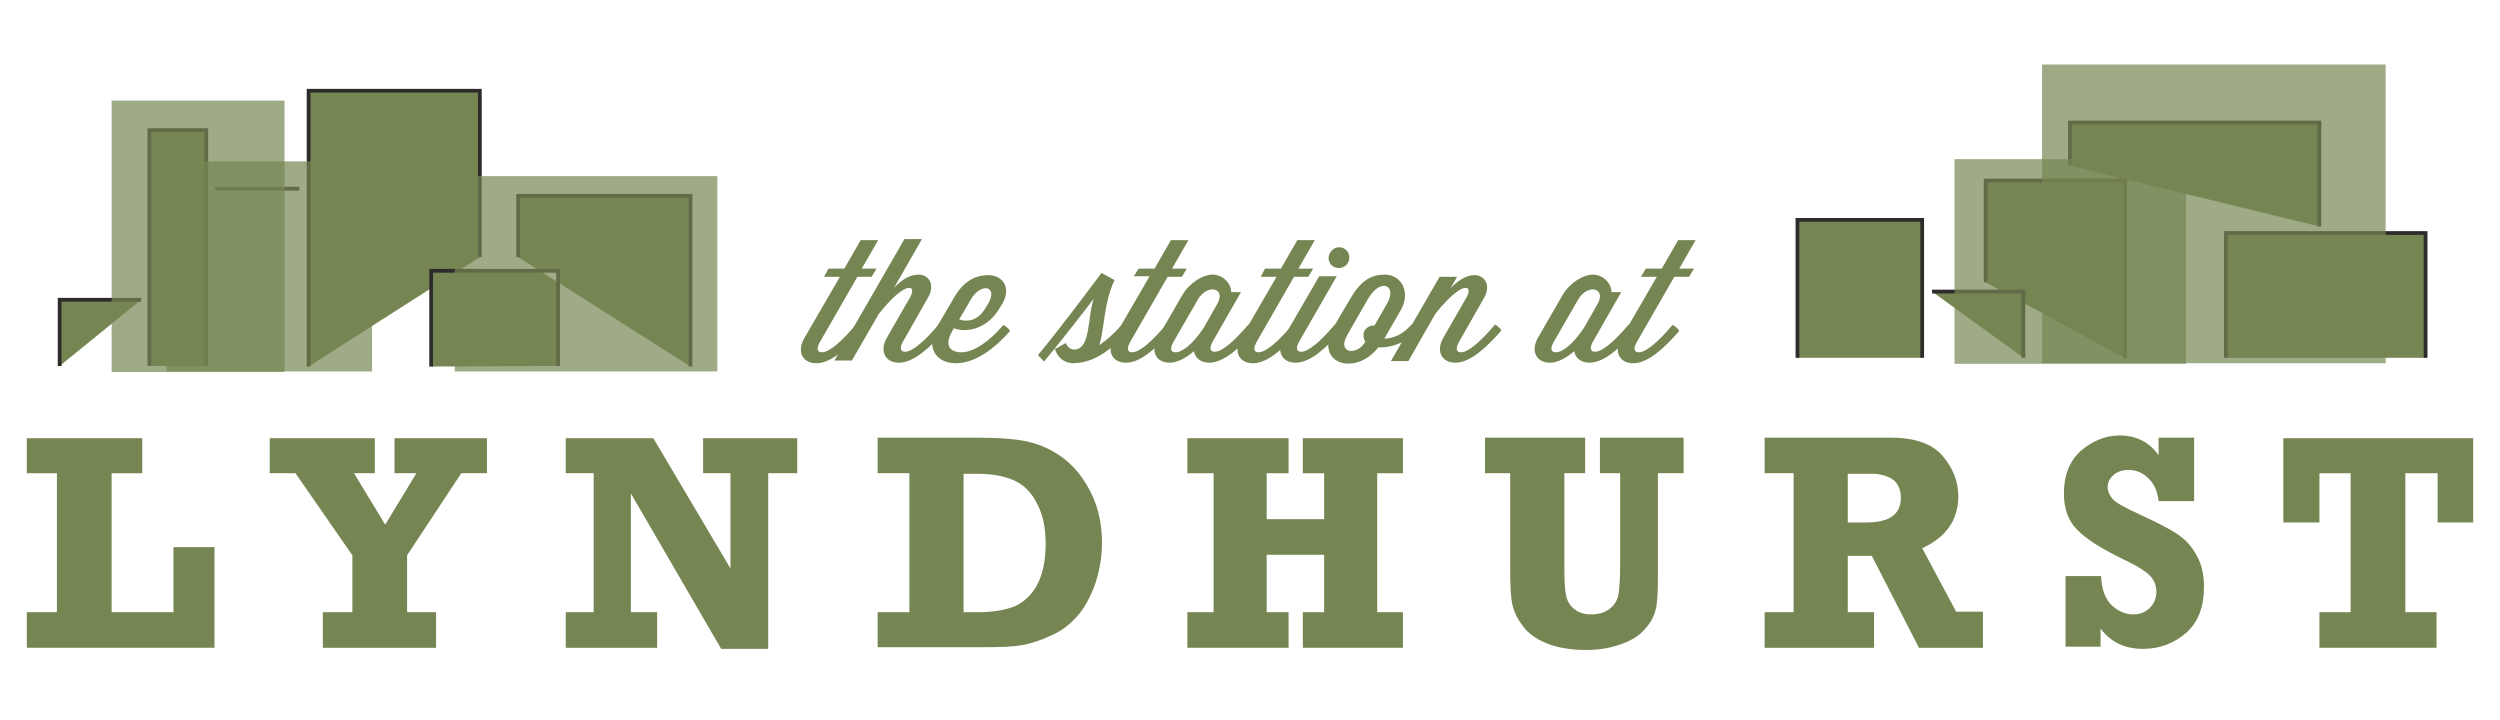 <?xml version="1.0" encoding="utf-8"?>
<!-- Generator: Adobe Illustrator 17.0.0, SVG Export Plug-In . SVG Version: 6.00 Build 0)  -->
<!DOCTYPE svg PUBLIC "-//W3C//DTD SVG 1.1//EN" "http://www.w3.org/Graphics/SVG/1.1/DTD/svg11.dtd">
<svg version="1.1" id="Layer_1" xmlns="http://www.w3.org/2000/svg" xmlns:xlink="http://www.w3.org/1999/xlink" x="0px" y="0px"
	 width="500px" height="144px" viewBox="0 178.5 500 144" enable-background="new 0 178.5 500 144" xml:space="preserve">
<g>
	<polygon fill="#768653" points="5.362,266.141 5.362,273.145 11.381,273.145 11.381,300.941 5.362,300.941 5.362,308.054 
		42.898,308.054 42.898,287.919 34.69,287.919 34.69,300.941 22.324,300.941 22.324,273.145 28.453,273.145 28.453,266.141 	"/>
	<polygon fill="#768653" points="64.566,308.054 64.566,300.941 70.475,300.941 70.475,289.56 59.094,273.145 53.951,273.145 
		53.951,266.141 74.962,266.141 74.962,273.145 70.803,273.145 77.041,283.432 83.279,273.145 78.901,273.145 78.901,266.141 
		97.395,266.141 97.395,273.145 92.252,273.145 81.418,289.56 81.418,300.941 87.218,300.941 87.218,308.054 	"/>
	<polygon fill="#768653" points="113.154,308.054 113.154,300.941 118.735,300.941 118.735,273.145 113.154,273.145 
		113.154,266.141 130.663,266.141 146.093,292.186 146.093,273.145 140.622,273.145 140.622,266.141 159.444,266.141 
		159.444,273.145 153.644,273.145 153.644,308.273 144.233,308.273 126.176,277.194 126.176,300.941 131.429,300.941 
		131.429,308.054 	"/>
	<path fill="#768653" d="M192.821,300.941h2.626c3.174,0,5.691-0.438,7.551-1.204c1.86-0.875,3.392-2.298,4.487-4.377
		c1.094-2.079,1.642-4.815,1.642-8.098c0-3.174-0.547-5.909-1.751-8.098c-1.094-2.189-2.626-3.721-4.596-4.596
		c-1.97-0.875-4.377-1.313-7.441-1.313h-2.626v27.687H192.821z M175.531,308.054v-7.113h6.347v-27.796h-6.347v-7.113h19.807
		c4.158,0,7.551,0.219,10.068,0.766c2.517,0.547,5.034,1.642,7.332,3.392c2.298,1.751,4.158,4.158,5.581,7.113
		c1.423,2.955,2.079,6.238,2.079,9.849c0,2.955-0.547,5.691-1.423,8.317c-0.985,2.626-2.189,4.815-3.611,6.347
		c-1.423,1.641-3.174,2.955-5.253,3.83c-2.079,0.985-3.94,1.532-5.581,1.86c-1.751,0.328-4.377,0.438-7.879,0.438h-21.121V308.054z"
		/>
	<polygon fill="#768653" points="237.47,308.054 237.47,300.941 242.723,300.941 242.723,273.145 237.47,273.145 237.47,266.141 
		257.715,266.141 257.715,273.145 253.338,273.145 253.338,282.337 264.828,282.337 264.828,273.145 260.56,273.145 260.56,266.141 
		280.587,266.141 280.587,273.145 275.443,273.145 275.443,300.941 280.587,300.941 280.587,308.054 260.56,308.054 260.56,300.941 
		264.828,300.941 264.828,289.451 253.338,289.451 253.338,300.941 257.715,300.941 257.715,308.054 	"/>
	<path fill="#768653" d="M297.002,273.145v-7.113h20.026v7.113h-4.158v18.932c0,2.517,0.109,4.377,0.328,5.472
		c0.219,1.094,0.766,2.079,1.641,2.736c0.875,0.766,2.079,1.094,3.392,1.094c1.423,0,2.626-0.328,3.502-0.985
		c0.985-0.657,1.532-1.532,1.86-2.517c0.219-0.985,0.438-3.064,0.438-6.238v-18.494h-4.049v-7.113h16.743v7.113h-5.143v21.011
		c0,2.845-0.109,4.924-0.438,6.238s-0.985,2.626-2.079,3.83c-1.094,1.313-2.626,2.298-4.706,3.064
		c-2.079,0.766-4.377,1.204-7.113,1.204c-3.064,0-5.691-0.438-7.879-1.313s-3.83-2.079-4.815-3.502
		c-1.094-1.423-1.751-2.845-2.079-4.268c-0.328-1.423-0.438-3.83-0.438-7.332v-18.932H297.002z"/>
	<path fill="#768653" d="M369.556,282.994h3.721c4.596,0,6.894-1.641,6.894-4.924c0-1.641-0.547-2.845-1.532-3.611
		c-1.094-0.766-2.517-1.204-4.377-1.204h-4.706V282.994z M396.586,300.941v7.113h-12.804l-9.411-18.385h-4.815v11.272h5.253v7.113
		h-21.887v-7.113h5.8v-27.796h-5.8v-7.113h25.279c4.706,0,8.207,1.204,10.287,3.611s3.174,5.143,3.174,8.098
		c0,4.706-2.408,8.207-7.223,10.396l6.785,12.694h5.362V300.941z"/>
	<path fill="#768653" d="M413.11,308.054v-14.336h7.113c0.109,2.626,0.766,4.487,2.079,5.8c1.313,1.204,2.736,1.86,4.377,1.86
		c1.313,0,2.408-0.438,3.283-1.313c0.875-0.875,1.313-1.97,1.313-3.174c0-1.313-0.438-2.408-1.313-3.283
		c-0.875-0.875-2.408-1.86-4.706-2.955c-4.815-2.298-8.098-4.377-9.849-6.238c-1.751-1.751-2.626-4.158-2.626-7.223
		c0-3.611,1.094-6.457,3.392-8.536c2.298-1.97,4.924-3.064,7.77-3.064c3.283,0,5.909,1.313,7.77,3.94v-3.502h7.113v12.694h-7.113
		c-0.219-1.97-0.875-3.502-2.079-4.596c-1.094-1.094-2.408-1.641-3.94-1.641c-1.204,0-2.189,0.328-2.955,0.985
		c-0.766,0.657-1.204,1.423-1.204,2.408c0,0.875,0.328,1.641,0.985,2.408c0.657,0.766,2.626,1.86,5.8,3.283
		c3.064,1.423,5.472,2.626,7.113,3.721c1.642,1.094,2.955,2.517,3.94,4.377c0.985,1.751,1.423,3.83,1.423,6.128
		c0,4.158-1.204,7.223-3.611,9.302c-2.408,2.079-5.253,3.174-8.536,3.174c-3.721,0-6.457-1.313-8.536-4.049v3.611h-7.004V308.054z"
		/>
	<polygon fill="#768653" points="463.887,308.054 463.887,300.941 470.125,300.941 470.125,273.145 463.887,273.145 
		463.887,282.994 456.664,282.994 456.664,266.141 494.638,266.141 494.638,282.994 487.525,282.994 487.525,273.145 
		481.068,273.145 481.068,300.941 487.306,300.941 487.306,308.054 	"/>
	<path fill="#768653" d="M165.682,232.217h3.174l3.283-5.691h3.502l-3.283,5.691h2.955l-0.985,1.641h-2.845l-7.551,13.132
		c-0.766,1.423-0.328,1.97,0.438,1.97c1.532,0,4.049-2.298,6.566-5.253l0.219-0.219c0.438,0.219,1.094,0.766,1.313,1.204
		c-2.955,3.392-6.238,6.457-9.192,6.457c-2.845,0-3.94-2.408-2.408-5.034l7.113-12.257h-3.174L165.682,232.217z"/>
	<path fill="#768653" d="M187.678,243.379c0.438,0.219,1.094,0.766,1.313,1.204c-2.955,3.392-6.238,6.457-9.192,6.457
		c-2.845,0-3.94-2.408-2.408-5.034l4.596-7.989c1.532-2.626-0.875-3.502-6.238,3.283l-5.362,9.302h-3.502l14.007-24.294h3.502
		l-5.581,9.74c1.751-1.86,3.392-2.626,4.924-2.626c1.97,0,3.392,1.97,1.86,4.596l-5.034,8.864c-0.766,1.423-0.328,1.97,0.438,1.97
		c1.532,0,4.049-2.298,6.566-5.253L187.678,243.379z"/>
	<path fill="#768653" d="M191.836,242.394c1.313,0.438,3.611,0.547,5.253-2.298l0.547-0.875c2.079-3.611-1.532-4.268-3.502-0.766
		L191.836,242.394z M190.742,244.145l-0.328,0.657c-1.641,2.845-0.328,4.158,1.86,4.158c2.517,0,5.691-2.298,8.207-5.253
		l0.219-0.219c0.438,0.219,1.094,0.766,1.313,1.204c-2.955,3.392-6.894,6.457-10.834,6.457c-4.158,0-6.019-3.392-3.83-7.223
		l3.721-6.347c1.532-2.517,3.721-4.049,6.566-4.049c2.845,0,4.706,2.408,2.845,5.691l-0.547,0.875
		C197.308,244.583,193.04,245.021,190.742,244.145"/>
	<path fill="#768653" d="M207.595,249.508c3.174-3.721,11.272-14.445,12.694-16.415l2.626,1.423
		c-2.189,4.487-1.97,9.63-3.064,13.023c1.423-0.985,2.955-2.298,4.268-3.83l0.219-0.219c0.547,0.109,1.094,0.657,1.313,1.204
		c-2.626,3.064-6.128,5.909-9.74,6.347h-0.109c-0.328,0-0.657,0.109-0.985,0.109c-3.174,0-3.83-2.845-3.83-2.845l2.189-1.204
		c0,0,0.438,1.313,1.641,1.313c3.392,0,2.626-6.566,3.94-10.177c-1.204,1.641-7.989,10.287-9.958,12.585
		C208.47,250.383,207.923,249.945,207.595,249.508"/>
	<path fill="#768653" d="M227.73,232.217h3.174l3.283-5.691h3.502l-3.283,5.691h2.955l-0.985,1.641h-2.845l-7.551,13.132
		c-0.766,1.423-0.328,1.97,0.438,1.97c1.532,0,4.049-2.298,6.566-5.253l0.109-0.328c0.438,0.219,1.094,0.766,1.313,1.204
		c-2.955,3.392-6.238,6.457-9.192,6.457c-2.845,0-3.94-2.408-2.408-5.034l7.113-12.257h-3.174L227.73,232.217z"/>
	<path fill="#768653" d="M234.625,246.991c-0.766,1.423-0.328,1.97,0.438,1.97c1.423,0,3.502-1.641,5.691-4.924l2.736-4.815
		c1.751-3.174-2.079-4.049-3.94-0.766L234.625,246.991z M249.726,243.379c0.438,0.219,1.094,0.766,1.313,1.204
		c-2.955,3.392-6.238,6.457-9.192,6.457c-1.751,0-2.845-0.985-3.064-2.298c-1.642,1.423-3.392,2.298-4.815,2.298
		c-2.845,0-3.94-2.408-2.408-5.034l4.924-8.536c1.532-2.517,4.158-4.049,6.019-4.049c2.298,0,3.83,2.079,3.721,3.502h1.97
		l-5.691,9.958c-0.766,1.423-0.328,1.97,0.438,1.97c1.532,0,4.049-2.298,6.566-5.253L249.726,243.379z"/>
	<path fill="#768653" d="M253.009,232.217h3.174l3.283-5.691h3.502l-3.283,5.691h2.955l-0.985,1.641h-2.845l-7.551,13.132
		c-0.766,1.423-0.328,1.97,0.438,1.97c1.532,0,4.049-2.298,6.566-5.253l0.219-0.219c0.438,0.219,1.094,0.766,1.313,1.204
		c-2.955,3.392-6.238,6.457-9.192,6.457c-2.845,0-3.94-2.408-2.408-5.034l7.113-12.257h-3.174L253.009,232.217z"/>
	<path fill="#768653" d="M267.783,227.949c1.204,0,2.079,0.875,2.079,2.079c0,1.094-0.875,2.079-2.079,2.079
		c-1.204,0-2.079-0.875-2.079-2.079C265.813,228.934,266.689,227.949,267.783,227.949 M267.017,243.379
		c0.438,0.219,1.094,0.766,1.313,1.204c-2.955,3.392-6.238,6.457-9.192,6.457c-2.845,0-3.94-2.408-2.408-5.034l7.113-12.257h3.502
		l-7.551,13.132c-0.766,1.423-0.328,1.97,0.438,1.97c1.532,0,4.049-2.298,6.566-5.253L267.017,243.379z"/>
	<path fill="#768653" d="M274.677,243.598h0.219l2.517-4.377c2.079-3.611-1.204-5.253-3.721-1.094l-1.642,2.845l-2.626,4.596
		c-2.079,3.611,1.97,4.158,3.611,1.313v-0.109c-0.219-0.328-0.328-0.766-0.328-1.204
		C272.598,244.583,273.583,243.598,274.677,243.598 M275.662,247.975c-4.706,6.019-13.241,3.174-8.755-4.377l1.532-2.626
		l1.751-2.955c2.079-3.502,4.158-4.596,6.785-4.596c3.283,0,5.253,3.502,3.174,7.113l-3.283,5.691c1.751,0,3.721-0.875,5.253-2.626
		l0.219-0.219c0.438,0.219,1.094,0.766,1.313,1.204c-1.751,2.079-5.143,3.392-7.223,3.392
		C276.428,247.975,275.662,247.975,275.662,247.975z"/>
	<path fill="#768653" d="M298.971,243.379c0.438,0.219,1.094,0.766,1.313,1.204c-2.955,3.392-6.238,6.457-9.192,6.457
		c-2.845,0-3.94-2.408-2.408-5.034l4.596-7.989c1.532-2.626-0.875-3.502-6.238,3.283l-5.362,9.411h-3.502l9.74-16.853h3.502
		l-1.313,2.298c1.751-1.86,3.392-2.626,4.815-2.626c1.97,0,3.392,1.97,1.86,4.596l-5.034,8.864c-0.766,1.423-0.328,1.97,0.438,1.97
		c1.532,0,4.049-2.298,6.566-5.253L298.971,243.379z"/>
	<path fill="#768653" d="M310.681,246.991c-0.766,1.423-0.328,1.97,0.438,1.97c1.423,0,3.502-1.641,5.691-4.924l2.736-4.815
		c1.751-3.174-2.079-4.049-3.94-0.766L310.681,246.991z M325.782,243.379c0.438,0.219,1.094,0.766,1.313,1.204
		c-2.955,3.392-6.238,6.457-9.192,6.457c-1.751,0-2.845-0.985-3.064-2.298c-1.641,1.423-3.392,2.298-4.815,2.298
		c-2.845,0-3.94-2.408-2.408-5.034l4.924-8.536c1.532-2.517,4.158-4.049,6.019-4.049c2.298,0,3.83,2.079,3.721,3.502h1.97
		l-5.691,9.958c-0.766,1.423-0.328,1.97,0.438,1.97c1.532,0,4.049-2.298,6.566-5.253L325.782,243.379z"/>
	<path fill="#768653" d="M329.175,232.217h3.174l3.283-5.691h3.502l-3.283,5.691h2.955l-0.985,1.641h-2.955l-7.551,13.132
		c-0.766,1.423-0.328,1.97,0.438,1.97c1.532,0,4.049-2.298,6.566-5.253l0.219-0.219c0.438,0.219,1.094,0.766,1.313,1.204
		c-2.955,3.392-6.238,6.457-9.192,6.457c-2.845,0-3.94-2.408-2.408-5.034l7.113-12.257h-3.174L329.175,232.217z"/>
	<path fill="#768653" stroke="#2E2B2B" stroke-width="0.75" stroke-miterlimit="10" d="M103.633,229.919v-12.257h34.471v34.143
		 M445.174,250.055v-24.951h39.943v24.951 M413.986,211.644v-8.645h49.902v20.792 M397.133,234.953v-20.355h27.905v35.566
		 M386.408,236.813h18.275v13.241 M359.488,250.055v-27.577h24.951v27.577 M28.234,238.455H11.928v13.241 M41.256,251.696v-47.166
		H29.875v47.166 M59.86,216.24H43.007 M95.973,229.919v-33.268H61.72v55.154 M111.622,251.696v-19.041H86.233v19.151"/>
	<g opacity="0.7">
		<rect x="100.788" y="221.383" fill="#768653" width="32.83" height="30.313"/>
		<rect x="90.939" y="213.723" fill="#768653" width="52.528" height="39.068"/>
	</g>
	<g opacity="0.7">
		<rect x="32.173" y="206.281" fill="#768653" width="14.883" height="45.524"/>
		<rect x="22.324" y="198.621" fill="#768653" width="34.581" height="54.279"/>
	</g>
	<g opacity="0.7">
		<rect x="400.744" y="217.991" fill="#768653" width="26.702" height="32.173"/>
		<rect x="390.895" y="210.331" fill="#768653" width="46.29" height="40.928"/>
	</g>
	<g opacity="0.7">
		<rect x="43.117" y="218.429" fill="#768653" width="21.449" height="33.268"/>
		<rect x="33.268" y="210.768" fill="#768653" width="41.147" height="42.022"/>
	</g>
	<g opacity="0.7">
		<rect x="418.253" y="199.059" fill="#768653" width="49.026" height="50.996"/>
		<rect x="408.404" y="191.399" fill="#768653" width="68.724" height="59.75"/>
	</g>
</g>
</svg>
